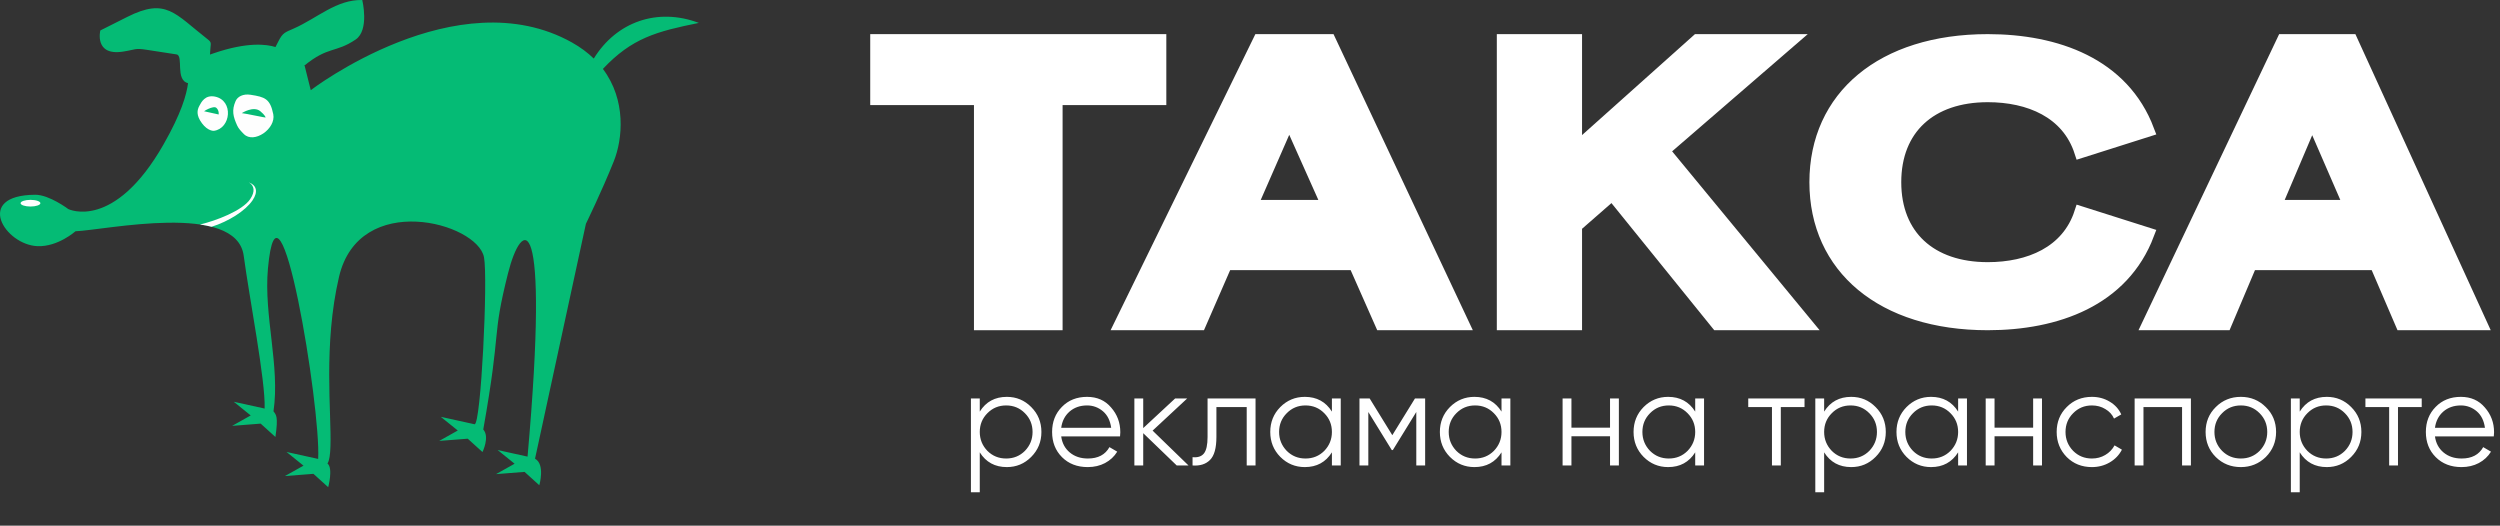 <?xml version="1.0" encoding="UTF-8"?> <svg xmlns="http://www.w3.org/2000/svg" width="195" height="41" viewBox="0 0 195 41" fill="none"><rect x="0" y="0" width="195" height="41" fill="#333333" stroke="none"/> <path fill-rule="evenodd" clip-rule="evenodd" d="M54.509 1.787C51.278 0.569 48.077 1.704 46.315 4.568C45.846 4.113 45.286 3.69 44.618 3.316C35.645 -1.707 24.239 7.033 24.239 7.033L23.768 5.153L23.729 5.125C25.603 3.588 26.177 4.143 27.741 3.083C28.829 2.346 28.256 0.001 28.256 0.001C26.238 -0.043 24.764 1.408 22.902 2.23C22.223 2.529 22.058 2.554 21.726 3.202L21.487 3.669C20.809 3.454 19.302 3.247 16.647 4.163C16.551 4.196 16.464 4.226 16.378 4.256C16.389 4.095 16.401 3.934 16.412 3.772C16.441 3.368 16.514 3.311 16.194 3.061C13.623 1.054 12.96 -0.206 9.927 1.319L7.825 2.376C7.825 2.376 7.329 4.37 9.58 4.027C10.612 3.871 10.482 3.735 11.447 3.885C13.42 4.19 13.251 4.163 13.766 4.243C14.344 4.332 13.64 6.236 14.667 6.487C14.552 7.38 14.155 8.811 12.76 11.258C8.882 18.056 5.328 16.308 5.328 16.308C5.328 16.308 3.84 15.185 2.746 15.191C-2.05 15.221 0.378 19.105 2.932 19.201C4.524 19.259 5.887 18.039 5.887 18.039C8.21 17.947 18.445 15.714 19.01 19.952C19.438 23.174 20.723 29.735 20.641 31.867L18.233 31.337L19.555 32.405L18.107 33.217L20.332 33.043L21.483 34.084C21.716 32.468 21.54 32.363 21.332 32.083C21.854 28.572 20.568 24.633 20.898 20.964C21.729 11.728 25.04 31.802 24.817 35.796L22.349 35.253L23.672 36.321L22.224 37.133L24.448 36.959L25.599 38C25.599 38 26 36.514 25.542 36.152C25.693 35.939 25.754 35.445 25.776 34.806C25.864 32.207 25.206 26.894 26.444 21.593C28.015 14.861 37.23 17.355 37.752 20.066C38.071 21.723 37.512 33.168 37.015 33.092L34.383 32.513L35.706 33.58L34.258 34.392L36.483 34.218L37.633 35.259C37.633 35.259 38.215 34.081 37.695 33.499C39.143 25.356 38.325 26.498 39.621 21.334C40.675 17.133 42.921 15.669 41.149 35.616L38.817 35.102L40.138 36.17L38.691 36.982L40.916 36.807L42.066 37.849C42.066 37.849 42.54 36.221 41.732 35.78L45.7 17.458C45.7 17.458 46.945 14.91 47.873 12.588C48.58 10.824 48.851 7.799 47.026 5.376C49.294 2.958 51.228 2.453 54.509 1.787Z" fill="#05BB75"></path> <path fill-rule="evenodd" clip-rule="evenodd" d="M2.377 16.109C1.951 16.109 1.605 15.992 1.605 15.85C1.605 15.706 1.951 15.589 2.377 15.589C2.804 15.589 3.15 15.706 3.15 15.85C3.15 15.992 2.804 16.109 2.377 16.109Z" fill="#FEFEFE"></path> <path fill-rule="evenodd" clip-rule="evenodd" d="M19.41 14.228C20.004 14.441 20.154 14.949 19.704 15.617C19.145 16.446 17.827 17.274 16.502 17.688C16.216 17.615 15.914 17.556 15.6 17.51C16.823 17.228 18.904 16.439 19.516 15.531C19.913 14.941 19.842 14.475 19.41 14.228ZM19.02 10.455C18.804 10.237 18.604 10.025 18.5 9.793C18.179 9.085 18.064 8.609 18.374 7.89C18.527 7.533 18.959 7.302 19.546 7.392C20.656 7.564 21.074 7.7 21.315 8.909C21.54 10.041 19.804 11.246 19.02 10.455ZM16.681 10.205C16.681 10.205 16.22 10.245 15.752 9.614C15.284 8.983 15.381 8.574 15.545 8.265C15.708 7.954 16.002 7.381 16.768 7.535C18.236 7.833 18.02 10.025 16.681 10.205Z" fill="#FEFEFE"></path> <path fill-rule="evenodd" clip-rule="evenodd" d="M20.306 8.676C19.773 8.232 18.86 8.824 18.86 8.824C19.224 8.865 20.684 9.187 20.71 9.167C20.726 9.155 20.677 8.984 20.306 8.676ZM16.877 8.413C16.645 8.198 15.757 8.742 15.951 8.685L17.054 8.929C17.054 8.929 17.11 8.626 16.877 8.413Z" fill="#05BB75"></path> <path d="M78.533 30.955C79.279 30.955 79.913 31.22 80.436 31.75C80.965 32.279 81.23 32.927 81.23 33.694C81.23 34.46 80.965 35.108 80.436 35.638C79.913 36.168 79.279 36.433 78.533 36.433C77.606 36.433 76.902 36.049 76.422 35.283V38.398H75.732V31.081H76.422V32.105C76.902 31.338 77.606 30.955 78.533 30.955ZM77.017 35.168C77.415 35.565 77.902 35.764 78.481 35.764C79.059 35.764 79.547 35.565 79.944 35.168C80.341 34.757 80.54 34.265 80.54 33.694C80.54 33.115 80.341 32.628 79.944 32.23C79.547 31.826 79.059 31.624 78.481 31.624C77.902 31.624 77.415 31.826 77.017 32.23C76.62 32.628 76.422 33.115 76.422 33.694C76.422 34.265 76.62 34.757 77.017 35.168ZM84.792 30.955C85.572 30.955 86.196 31.23 86.663 31.781C87.144 32.325 87.384 32.969 87.384 33.715C87.384 33.75 87.377 33.858 87.363 34.039H82.774C82.844 34.562 83.067 34.98 83.443 35.293C83.82 35.607 84.29 35.764 84.854 35.764C85.649 35.764 86.21 35.467 86.537 34.875L87.144 35.23C86.914 35.607 86.597 35.903 86.192 36.119C85.795 36.328 85.346 36.433 84.844 36.433C84.022 36.433 83.353 36.175 82.837 35.659C82.321 35.143 82.064 34.488 82.064 33.694C82.064 32.906 82.318 32.255 82.827 31.739C83.335 31.216 83.99 30.955 84.792 30.955ZM84.792 31.624C84.248 31.624 83.792 31.785 83.422 32.105C83.06 32.426 82.844 32.847 82.774 33.37H86.673C86.597 32.812 86.384 32.384 86.036 32.084C85.673 31.777 85.259 31.624 84.792 31.624ZM89.903 33.589L92.704 36.307H91.785L89.171 33.788V36.307H88.481V31.081H89.171V33.391L91.659 31.081H92.6L89.903 33.589ZM94.19 31.081H97.932V36.307H97.243V31.75H94.88V34.081C94.88 34.952 94.713 35.551 94.378 35.879C94.051 36.206 93.598 36.349 93.019 36.307V35.659C93.424 35.701 93.72 35.603 93.908 35.366C94.096 35.129 94.19 34.701 94.19 34.081V31.081ZM103.889 32.105V31.081H104.578V36.307H103.889V35.283C103.408 36.049 102.704 36.433 101.777 36.433C101.031 36.433 100.394 36.168 99.864 35.638C99.341 35.108 99.08 34.46 99.08 33.694C99.08 32.927 99.341 32.279 99.864 31.75C100.394 31.22 101.031 30.955 101.777 30.955C102.704 30.955 103.408 31.338 103.889 32.105ZM100.366 35.168C100.763 35.565 101.251 35.764 101.829 35.764C102.408 35.764 102.896 35.565 103.293 35.168C103.69 34.757 103.889 34.265 103.889 33.694C103.889 33.115 103.69 32.628 103.293 32.23C102.896 31.826 102.408 31.624 101.829 31.624C101.251 31.624 100.763 31.826 100.366 32.23C99.969 32.628 99.77 33.115 99.77 33.694C99.77 34.265 99.969 34.757 100.366 35.168ZM110.367 31.081H111.161V36.307H110.471V32.136L108.642 35.105H108.558L106.729 32.136V36.307H106.039V31.081H106.834L108.6 33.945L110.367 31.081ZM117.118 32.105V31.081H117.808V36.307H117.118V35.283C116.637 36.049 115.933 36.433 115.007 36.433C114.261 36.433 113.623 36.168 113.094 35.638C112.571 35.108 112.31 34.46 112.31 33.694C112.31 32.927 112.571 32.279 113.094 31.75C113.623 31.22 114.261 30.955 115.007 30.955C115.933 30.955 116.637 31.338 117.118 32.105ZM113.595 35.168C113.993 35.565 114.48 35.764 115.059 35.764C115.637 35.764 116.125 35.565 116.522 35.168C116.919 34.757 117.118 34.265 117.118 33.694C117.118 33.115 116.919 32.628 116.522 32.23C116.125 31.826 115.637 31.624 115.059 31.624C114.48 31.624 113.993 31.826 113.595 32.23C113.198 32.628 113 33.115 113 33.694C113 34.265 113.198 34.757 113.595 35.168ZM125.582 33.359V31.081H126.272V36.307H125.582V34.028H122.572V36.307H121.882V31.081H122.572V33.359H125.582ZM132.226 32.105V31.081H132.916V36.307H132.226V35.283C131.745 36.049 131.041 36.433 130.114 36.433C129.369 36.433 128.731 36.168 128.201 35.638C127.679 35.108 127.418 34.46 127.418 33.694C127.418 32.927 127.679 32.279 128.201 31.75C128.731 31.22 129.369 30.955 130.114 30.955C131.041 30.955 131.745 31.338 132.226 32.105ZM128.703 35.168C129.1 35.565 129.588 35.764 130.167 35.764C130.745 35.764 131.233 35.565 131.63 35.168C132.027 34.757 132.226 34.265 132.226 33.694C132.226 33.115 132.027 32.628 131.63 32.23C131.233 31.826 130.745 31.624 130.167 31.624C129.588 31.624 129.1 31.826 128.703 32.23C128.306 32.628 128.107 33.115 128.107 33.694C128.107 34.265 128.306 34.757 128.703 35.168ZM136.363 31.081H140.753V31.75H138.903V36.307H138.213V31.75H136.363V31.081ZM144.395 30.955C145.141 30.955 145.775 31.22 146.297 31.75C146.827 32.279 147.092 32.927 147.092 33.694C147.092 34.46 146.827 35.108 146.297 35.638C145.775 36.168 145.141 36.433 144.395 36.433C143.468 36.433 142.764 36.049 142.283 35.283V38.398H141.594V31.081H142.283V32.105C142.764 31.338 143.468 30.955 144.395 30.955ZM142.879 35.168C143.276 35.565 143.764 35.764 144.343 35.764C144.921 35.764 145.409 35.565 145.806 35.168C146.203 34.757 146.402 34.265 146.402 33.694C146.402 33.115 146.203 32.628 145.806 32.23C145.409 31.826 144.921 31.624 144.343 31.624C143.764 31.624 143.276 31.826 142.879 32.23C142.482 32.628 142.283 33.115 142.283 33.694C142.283 34.265 142.482 34.757 142.879 35.168ZM152.734 32.105V31.081H153.424V36.307H152.734V35.283C152.253 36.049 151.549 36.433 150.622 36.433C149.877 36.433 149.239 36.168 148.709 35.638C148.187 35.108 147.925 34.46 147.925 33.694C147.925 32.927 148.187 32.279 148.709 31.75C149.239 31.22 149.877 30.955 150.622 30.955C151.549 30.955 152.253 31.338 152.734 32.105ZM149.211 35.168C149.608 35.565 150.096 35.764 150.674 35.764C151.253 35.764 151.741 35.565 152.138 35.168C152.535 34.757 152.734 34.265 152.734 33.694C152.734 33.115 152.535 32.628 152.138 32.23C151.741 31.826 151.253 31.624 150.674 31.624C150.096 31.624 149.608 31.826 149.211 32.23C148.814 32.628 148.615 33.115 148.615 33.694C148.615 34.265 148.814 34.757 149.211 35.168ZM158.585 33.359V31.081H159.275V36.307H158.585V34.028H155.574V36.307H154.884V31.081H155.574V33.359H158.585ZM163.169 36.433C162.382 36.433 161.727 36.171 161.204 35.649C160.681 35.112 160.42 34.46 160.42 33.694C160.42 32.92 160.681 32.272 161.204 31.75C161.727 31.22 162.382 30.955 163.169 30.955C163.685 30.955 164.148 31.081 164.559 31.331C164.97 31.575 165.27 31.906 165.458 32.325L164.894 32.649C164.754 32.335 164.528 32.088 164.214 31.906C163.908 31.718 163.559 31.624 163.169 31.624C162.591 31.624 162.103 31.826 161.706 32.23C161.308 32.628 161.11 33.115 161.11 33.694C161.11 34.265 161.308 34.757 161.706 35.168C162.103 35.565 162.591 35.764 163.169 35.764C163.552 35.764 163.897 35.673 164.204 35.492C164.517 35.311 164.761 35.06 164.936 34.739L165.51 35.074C165.294 35.492 164.977 35.823 164.559 36.067C164.141 36.311 163.678 36.433 163.169 36.433ZM166.501 31.081H170.891V36.307H170.201V31.75H167.191V36.307H166.501V31.081ZM176.73 35.649C176.193 36.171 175.545 36.433 174.786 36.433C174.012 36.433 173.361 36.171 172.831 35.649C172.301 35.119 172.037 34.467 172.037 33.694C172.037 32.92 172.301 32.272 172.831 31.75C173.361 31.22 174.012 30.955 174.786 30.955C175.552 30.955 176.2 31.22 176.73 31.75C177.267 32.272 177.535 32.92 177.535 33.694C177.535 34.46 177.267 35.112 176.73 35.649ZM173.322 35.168C173.719 35.565 174.207 35.764 174.786 35.764C175.364 35.764 175.852 35.565 176.249 35.168C176.646 34.757 176.845 34.265 176.845 33.694C176.845 33.115 176.646 32.628 176.249 32.23C175.852 31.826 175.364 31.624 174.786 31.624C174.207 31.624 173.719 31.826 173.322 32.23C172.925 32.628 172.726 33.115 172.726 33.694C172.726 34.265 172.925 34.757 173.322 35.168ZM181.491 30.955C182.236 30.955 182.87 31.22 183.393 31.75C183.923 32.279 184.188 32.927 184.188 33.694C184.188 34.46 183.923 35.108 183.393 35.638C182.87 36.168 182.236 36.433 181.491 36.433C180.564 36.433 179.86 36.049 179.379 35.283V38.398H178.689V31.081H179.379V32.105C179.86 31.338 180.564 30.955 181.491 30.955ZM179.975 35.168C180.372 35.565 180.86 35.764 181.438 35.764C182.017 35.764 182.505 35.565 182.902 35.168C183.299 34.757 183.498 34.265 183.498 33.694C183.498 33.115 183.299 32.628 182.902 32.23C182.505 31.826 182.017 31.624 181.438 31.624C180.86 31.624 180.372 31.826 179.975 32.23C179.578 32.628 179.379 33.115 179.379 33.694C179.379 34.265 179.578 34.757 179.975 35.168ZM184.503 31.081H188.894V31.75H187.043V36.307H186.354V31.75H184.503V31.081ZM191.945 30.955C192.725 30.955 193.349 31.23 193.816 31.781C194.297 32.325 194.537 32.969 194.537 33.715C194.537 33.75 194.53 33.858 194.516 34.039H189.927C189.997 34.562 190.22 34.98 190.596 35.293C190.973 35.607 191.443 35.764 192.008 35.764C192.802 35.764 193.363 35.467 193.69 34.875L194.297 35.23C194.067 35.607 193.75 35.903 193.345 36.119C192.948 36.328 192.499 36.433 191.997 36.433C191.175 36.433 190.506 36.175 189.99 35.659C189.474 35.143 189.217 34.488 189.217 33.694C189.217 32.906 189.471 32.255 189.98 31.739C190.488 31.216 191.143 30.955 191.945 30.955ZM191.945 31.624C191.401 31.624 190.945 31.785 190.575 32.105C190.213 32.426 189.997 32.847 189.927 33.37H193.826C193.75 32.812 193.537 32.384 193.189 32.084C192.826 31.777 192.412 31.624 191.945 31.624Z" fill="white"></path> <path fill-rule="evenodd" clip-rule="evenodd" d="M90.473 3.162V7.697H82.382V25.257H76.469V7.697H68.378V3.162H90.473Z" fill="white" stroke="white"></path> <path fill-rule="evenodd" clip-rule="evenodd" d="M98.231 3.162H103.697L114.093 25.257H107.749L105.676 20.57H95.625L93.583 25.257H87.427L98.231 3.162ZM103.603 16.097L100.556 9.28L97.572 16.097H103.603Z" fill="white" stroke="white"></path> <path fill-rule="evenodd" clip-rule="evenodd" d="M122.9 11.653L132.398 3.162H139.661L129.729 11.745L140.871 25.257H133.95L125.755 15.123L122.9 17.618V25.257H117.252V3.162H122.9V11.653Z" fill="white" stroke="white"></path> <path fill-rule="evenodd" clip-rule="evenodd" d="M178.09 3.162H183.399L193.499 25.257H187.335L185.321 20.57H175.557L173.574 25.257H167.594L178.09 3.162ZM183.307 16.097L180.348 9.28L177.45 16.097H183.307Z" fill="white" stroke="white"></path> <path fill-rule="evenodd" clip-rule="evenodd" d="M147.798 14.21C147.798 10.017 150.574 7.471 155.044 7.471C158.275 7.471 161.283 8.714 162.297 11.832L167.538 10.169C165.585 4.999 160.383 3.162 155.044 3.162C146.812 3.162 141.633 7.559 141.633 14.21C141.633 20.861 146.812 25.257 155.044 25.257C160.383 25.257 165.585 23.421 167.538 18.25L162.297 16.587C161.283 19.706 158.275 20.948 155.044 20.948C150.574 20.948 147.798 18.403 147.798 14.21Z" fill="white" stroke="white"></path> </svg> 